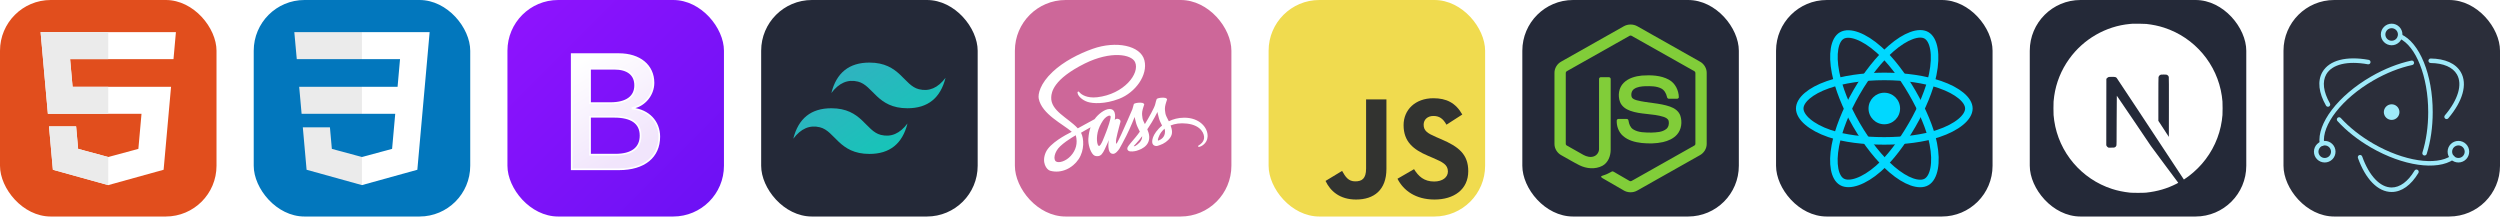 
  <svg width="554.25" height="48" viewBox="0 0 2956 256" fill="none" xmlns="http://www.w3.org/2000/svg" xmlns:xlink="http://www.w3.org/1999/xlink" version="1.1">
    
        <g transform="translate(0, 0)">
          <svg xmlns="http://www.w3.org/2000/svg" width="256" height="256" fill="none" viewBox="0 0 256 256"><rect width="256" height="256" fill="#E14E1D" rx="60"/><path fill="#fff" d="M48 38L56.61 134.593H167.32L163.605 176.023L127.959 185.661L92.38 176.037L90.001 149.435H57.939L62.524 200.716L127.951 218.888L193.461 200.716L202.244 102.655H85.824L82.901 69.945H205.041H205.139L208 38H48Z"/><path fill="#EBEBEB" d="M128 38H48L56.61 134.593H128V102.655H85.824L82.901 69.945H128V38Z"/><path fill="#EBEBEB" d="M128 185.647L127.959 185.661L92.38 176.037L90.001 149.435H57.939L62.524 200.716L127.951 218.888L128 218.874V185.647Z"/></svg>
        </g>
         
        <g transform="translate(300, 0)">
          <svg width="256" height="256" viewBox="0 0 256 256" fill="none" xmlns="http://www.w3.org/2000/svg">
<rect width="256" height="256" rx="60" fill="#0277BD"/>
<path d="M53.753 102.651L56.615 134.593H128.096V102.651H53.753Z" fill="#EBEBEB"/>
<path d="M128.095 38H127.985H48L50.904 69.942H128.095V38Z" fill="#EBEBEB"/>
<path d="M128.095 218.841V185.608L127.955 185.645L92.381 176.04L90.107 150.564H72.821H58.042L62.517 200.718L127.948 218.882L128.095 218.841Z" fill="#EBEBEB"/>
<path d="M167.318 134.593L163.61 176.019L127.985 185.635V218.866L193.468 200.718L193.948 195.321L201.454 111.229L202.233 102.651L208 38H127.985V69.942H172.994L170.088 102.651H127.985V134.593H167.318Z" fill="white"/>
</svg>

        </g>
         
        <g transform="translate(600, 0)">
          <svg xmlns="http://www.w3.org/2000/svg" width="256" height="256" fill="none" viewBox="0 0 256 256"><rect width="256" height="256" fill="url(#paint0_linear_158_100)" rx="60"/><g filter="url(#filter0_d_158_100)"><path fill="url(#paint1_linear_158_100)" d="M131.97 196.157C161.646 196.157 179.529 181.626 179.529 157.66C179.529 139.543 166.77 126.428 147.823 124.351V123.597C161.743 121.332 172.666 108.405 172.666 93.969C172.666 73.399 156.427 60 131.68 60H76V196.157H131.97ZM97.653 77.267H126.46C142.12 77.267 151.013 84.25 151.013 96.894C151.013 110.387 140.67 117.935 121.917 117.935H97.653V77.267V77.267ZM97.653 178.89V134.071H126.266C146.76 134.071 157.393 141.619 157.393 156.339C157.393 171.058 147.05 178.89 127.523 178.89H97.653V178.89Z"/><path stroke="#fff" stroke-width="2" d="M131.97 196.157C161.646 196.157 179.529 181.626 179.529 157.66C179.529 139.543 166.77 126.428 147.823 124.351V123.597C161.743 121.332 172.666 108.405 172.666 93.969C172.666 73.399 156.427 60 131.68 60H76V196.157H131.97ZM97.653 77.267H126.46C142.12 77.267 151.013 84.25 151.013 96.894C151.013 110.387 140.67 117.935 121.917 117.935H97.653V77.267V77.267ZM97.653 178.89V134.071H126.266C146.76 134.071 157.393 141.619 157.393 156.339C157.393 171.058 147.05 178.89 127.523 178.89H97.653V178.89Z"/></g><defs><filter id="filter0_d_158_100" width="137.529" height="170.157" x="59" y="47" color-interpolation-filters="sRGB" filterUnits="userSpaceOnUse"><feFlood flood-opacity="0" result="BackgroundImageFix"/><feColorMatrix in="SourceAlpha" result="hardAlpha" type="matrix" values="0 0 0 0 0 0 0 0 0 0 0 0 0 0 0 0 0 0 127 0"/><feOffset dy="4"/><feGaussianBlur stdDeviation="8"/><feColorMatrix type="matrix" values="0 0 0 0 0 0 0 0 0 0 0 0 0 0 0 0 0 0 0.15 0"/><feBlend in2="BackgroundImageFix" mode="normal" result="effect1_dropShadow_158_100"/><feBlend in="SourceGraphic" in2="effect1_dropShadow_158_100" mode="normal" result="shape"/></filter><linearGradient id="paint0_linear_158_100" x1="0" x2="256" y1="0" y2="256" gradientUnits="userSpaceOnUse"><stop stop-color="#9013FE"/><stop offset="1" stop-color="#6B11F4"/></linearGradient><linearGradient id="paint1_linear_158_100" x1="85.793" x2="148.541" y1="68.962" y2="175.084" gradientUnits="userSpaceOnUse"><stop stop-color="#fff"/><stop offset="1" stop-color="#F1E5FC"/></linearGradient></defs></svg>
        </g>
         
        <g transform="translate(900, 0)">
          <svg xmlns="http://www.w3.org/2000/svg" width="256" height="256" fill="none" viewBox="0 0 256 256"><rect width="256" height="256" fill="#242938" rx="60"/><path fill="url(#paint0_linear_2_119)" fill-rule="evenodd" d="M83 110C88.999 86.001 104.001 74 128 74C164 74 168.5 101 186.5 105.5C198.501 108.501 209 104.001 218 92C212.001 115.999 196.999 128 173 128C137 128 132.5 101 114.5 96.5C102.499 93.499 92 97.999 83 110ZM38 164C43.999 140.001 59.001 128 83 128C119 128 123.5 155 141.5 159.5C153.501 162.501 164 158.001 173 146C167.001 169.999 151.999 182 128 182C92 182 87.5 155 69.5 150.5C57.499 147.499 47 151.999 38 164Z" clip-rule="evenodd"/><defs><linearGradient id="paint0_linear_2_119" x1="86.5" x2="163.5" y1="74" y2="185.5" gradientUnits="userSpaceOnUse"><stop stop-color="#32B1C1"/><stop offset="1" stop-color="#14C6B7"/></linearGradient></defs></svg>
        </g>
         
        <g transform="translate(1200, 0)">
          <svg xmlns="http://www.w3.org/2000/svg" width="256" height="256" fill="none" viewBox="0 0 256 256"><rect width="256" height="256" fill="#CD6799" rx="60"/><g clip-path="url(#clip0_137_201)"><path fill="#fff" d="M200.107 139.163C193.133 139.199 187.073 140.879 181.998 143.361C180.136 139.674 178.274 136.388 177.945 133.978C177.58 131.167 177.142 129.451 177.58 126.092C178.018 122.733 179.99 117.951 179.953 117.586C179.917 117.22 179.515 115.505 175.499 115.468C171.483 115.432 168.015 116.235 167.613 117.294C167.211 118.352 166.445 120.762 165.934 123.245C165.24 126.896 157.901 139.93 153.703 146.757C152.352 144.092 151.184 141.755 150.928 139.893C150.563 137.082 150.125 135.366 150.563 132.007C151.001 128.648 152.973 123.865 152.936 123.5C152.9 123.135 152.498 121.419 148.482 121.383C144.466 121.346 140.997 122.149 140.596 123.208C140.194 124.267 139.756 126.75 138.916 129.159C138.077 131.569 128.329 153.329 125.773 158.951C124.459 161.835 123.327 164.135 122.524 165.705C122.524 165.705 122.487 165.815 122.378 165.997C121.684 167.348 121.282 168.078 121.282 168.078C121.282 168.078 121.282 168.078 121.282 168.115C120.735 169.101 120.15 170.013 119.858 170.013C119.639 170.013 119.238 167.385 119.931 163.807C121.392 156.249 124.86 144.493 124.824 144.092C124.824 143.873 125.481 141.828 122.56 140.769C119.712 139.71 118.69 141.463 118.434 141.463C118.179 141.463 117.996 142.084 117.996 142.084C117.996 142.084 121.173 128.867 111.936 128.867C106.167 128.867 98.208 135.183 94.265 140.879C91.782 142.23 86.489 145.114 80.829 148.217C78.675 149.422 76.448 150.627 74.367 151.759C74.221 151.613 74.075 151.43 73.929 151.284C62.757 139.345 42.093 130.912 42.969 114.884C43.298 109.042 45.306 93.708 82.655 75.088C113.396 59.937 137.858 64.135 142.093 73.445C148.153 86.735 128.986 111.415 97.222 114.993C85.101 116.344 78.749 111.671 77.142 109.919C75.463 108.093 75.207 107.984 74.586 108.349C73.564 108.896 74.221 110.539 74.586 111.488C75.536 113.971 79.442 118.352 86.05 120.506C91.892 122.405 106.094 123.464 123.29 116.819C142.531 109.371 157.573 88.67 153.155 71.328C148.738 53.73 119.53 47.925 91.892 57.746C75.463 63.588 57.646 72.788 44.831 84.763C29.607 99.002 27.197 111.379 28.183 116.563C31.724 134.964 57.098 146.939 67.248 155.811C66.737 156.103 66.262 156.359 65.861 156.578C60.786 159.097 41.436 169.21 36.616 179.908C31.14 192.029 37.493 200.718 41.691 201.886C54.725 205.501 68.124 199.002 75.317 188.268C82.509 177.534 81.633 163.588 78.31 157.199C78.274 157.126 78.237 157.053 78.164 156.98C79.479 156.213 80.829 155.41 82.144 154.643C84.736 153.11 87.292 151.686 89.482 150.517C88.241 153.913 87.328 157.965 86.89 163.807C86.343 170.671 89.154 179.579 92.841 183.084C94.484 184.617 96.419 184.654 97.66 184.654C101.969 184.654 103.904 181.076 106.058 176.841C108.686 171.656 111.06 165.632 111.06 165.632C111.06 165.632 108.102 181.916 116.134 181.916C119.055 181.916 122.012 178.119 123.327 176.184C123.327 176.22 123.327 176.22 123.327 176.22C123.327 176.22 123.4 176.111 123.546 175.855C123.838 175.38 124.02 175.088 124.02 175.088C124.02 175.088 124.02 175.052 124.02 175.015C125.189 172.971 127.817 168.334 131.724 160.63C136.762 150.7 141.618 138.287 141.618 138.287C141.618 138.287 142.056 141.317 143.553 146.355C144.429 149.313 146.255 152.562 147.715 155.702C146.547 157.345 145.817 158.257 145.817 158.257C145.817 158.257 145.817 158.257 145.853 158.294C144.904 159.535 143.882 160.886 142.75 162.2C138.77 166.947 134.024 172.387 133.367 173.957C132.6 175.819 132.783 177.169 134.243 178.265C135.302 179.068 137.2 179.177 139.135 179.068C142.713 178.812 145.233 177.936 146.474 177.388C148.409 176.695 150.673 175.636 152.79 174.066C156.697 171.182 159.07 167.056 158.851 161.616C158.741 158.622 157.755 155.629 156.551 152.817C156.916 152.306 157.244 151.795 157.609 151.284C163.78 142.266 168.562 132.372 168.562 132.372C168.562 132.372 169 135.402 170.497 140.441C171.227 142.996 172.724 145.771 174.039 148.473C168.234 153.183 164.656 158.659 163.378 162.237C161.078 168.882 162.867 171.875 166.262 172.569C167.796 172.898 169.986 172.168 171.593 171.474C173.637 170.817 176.047 169.685 178.347 168.005C182.253 165.121 186.014 161.105 185.795 155.665C185.685 153.183 185.028 150.736 184.115 148.363C189.044 146.319 195.397 145.187 203.502 146.136C220.881 148.181 224.313 159.024 223.655 163.588C222.998 168.151 219.347 170.634 218.142 171.401C216.938 172.168 216.536 172.423 216.646 172.971C216.792 173.774 217.376 173.737 218.398 173.591C219.822 173.336 227.525 169.904 227.854 161.507C228.402 150.773 218.179 139.053 200.107 139.163ZM66.043 184.362C60.275 190.641 52.242 193.015 48.774 191.007C45.05 188.852 46.511 179.579 53.593 172.934C57.901 168.882 63.451 165.121 67.138 162.821C67.978 162.31 69.219 161.58 70.716 160.667C70.972 160.521 71.118 160.448 71.118 160.448C71.41 160.265 71.702 160.083 71.994 159.9C74.586 169.393 72.104 177.754 66.043 184.362ZM108.029 155.811C106.021 160.704 101.823 173.226 99.267 172.533C97.076 171.948 95.725 162.456 98.829 153.073C100.399 148.363 103.721 142.741 105.656 140.55C108.796 137.045 112.264 135.877 113.104 137.301C114.163 139.163 109.271 152.744 108.029 155.811ZM142.677 172.387C141.837 172.825 141.034 173.117 140.669 172.898C140.413 172.752 141.034 172.168 141.034 172.168C141.034 172.168 145.379 167.494 147.095 165.377C148.08 164.135 149.249 162.675 150.49 161.032C150.49 161.178 150.49 161.361 150.49 161.507C150.49 167.093 145.087 170.853 142.677 172.387ZM169.402 166.289C168.781 165.851 168.891 164.391 170.972 159.827C171.775 158.038 173.674 155.045 176.923 152.16C177.288 153.329 177.544 154.46 177.507 155.519C177.471 162.566 172.432 165.194 169.402 166.289Z"/></g><defs><clipPath id="clip0_137_201"><rect width="200" height="149.909" fill="#fff" transform="translate(28 53)"/></clipPath></defs></svg>
        </g>
         
        <g transform="translate(1500, 0)">
          <svg width="256" height="256" viewBox="0 0 256 256" fill="none" xmlns="http://www.w3.org/2000/svg">
<rect width="256" height="256" rx="60" fill="#F0DB4F"/>
<path d="M67.312 213.932L86.903 202.076C90.682 208.777 94.12 214.447 102.367 214.447C110.272 214.447 115.256 211.355 115.256 199.327V117.529H139.314V199.667C139.314 224.584 124.708 235.926 103.398 235.926C84.153 235.926 72.982 225.959 67.311 213.93" fill="#323330"/>
<path d="M152.381 211.354L171.969 200.013C177.126 208.434 183.828 214.62 195.684 214.62C205.653 214.62 212.009 209.636 212.009 202.762C212.009 194.514 205.479 191.592 194.481 186.782L188.468 184.203C171.111 176.815 159.597 167.535 159.597 147.945C159.597 129.901 173.345 116.153 194.826 116.153C210.12 116.153 221.118 121.481 229.022 135.4L210.291 147.429C206.166 140.04 201.7 137.119 194.826 137.119C187.78 137.119 183.312 141.587 183.312 147.429C183.312 154.646 187.78 157.568 198.09 162.037L204.104 164.614C224.553 173.379 236.067 182.313 236.067 202.418C236.067 224.072 219.055 235.928 196.2 235.928C173.861 235.928 159.426 225.274 152.381 211.354" fill="#323330"/>
</svg>

        </g>
         
        <g transform="translate(1800, 0)">
          <svg xmlns="http://www.w3.org/2000/svg" width="256" height="256" fill="none" viewBox="0 0 256 256"><rect width="256" height="256" fill="#242938" rx="60"/><path fill="#81CD39" d="M119.878 31.116C124.797 28.301 131.203 28.288 136.117 31.116C160.839 45.086 185.569 59.033 210.287 73.011C214.937 75.63 218.046 80.804 217.999 86.161V170.206C218.034 175.785 214.617 181.083 209.712 183.642C185.071 197.535 160.442 211.444 135.805 225.337C130.786 228.207 124.251 227.986 119.387 224.88C112 220.598 104.6 216.336 97.212 212.058C95.702 211.158 94 210.442 92.934 208.978C93.877 207.708 95.562 207.55 96.931 206.995C100.014 206.014 102.847 204.44 105.679 202.913C106.396 202.423 107.27 202.611 107.957 203.049C114.274 206.671 120.536 210.399 126.874 213.986C128.226 214.767 129.595 213.73 130.751 213.086C154.931 199.419 179.141 185.805 203.318 172.134C204.214 171.703 204.709 170.752 204.636 169.771C204.653 142.046 204.64 114.317 204.645 86.592C204.747 85.478 204.103 84.455 203.096 83.999C178.541 70.17 153.997 56.321 129.446 42.488C128.575 41.889 127.426 41.888 126.554 42.484C102.002 56.321 77.464 70.183 52.912 84.011C51.909 84.468 51.236 85.475 51.355 86.592C51.36 114.317 51.355 142.046 51.355 169.775C51.268 170.756 51.801 171.687 52.691 172.109C59.242 175.824 65.802 179.513 72.358 183.216C76.052 185.203 80.586 186.385 84.656 184.862C88.246 183.574 90.763 179.909 90.695 176.097C90.729 148.534 90.678 120.967 90.72 93.408C90.631 92.184 91.791 91.173 92.981 91.288C96.129 91.267 99.281 91.246 102.429 91.297C103.743 91.267 104.647 92.585 104.485 93.817C104.472 121.555 104.519 149.293 104.464 177.03C104.472 184.423 101.435 192.467 94.597 196.084C86.174 200.447 75.762 199.522 67.44 195.338C60.236 191.742 53.36 187.498 46.284 183.646C41.366 181.101 37.966 175.782 38.001 170.207V86.161C37.949 80.693 41.182 75.425 45.976 72.844C70.613 58.941 95.246 45.026 119.878 31.116Z"/><path fill="#81CD39" d="M141.372 89.335C152.117 88.643 163.62 88.925 173.289 94.219C180.776 98.275 184.926 106.789 185.058 115.106C184.849 116.227 183.676 116.846 182.605 116.769C179.488 116.765 176.369 116.812 173.252 116.748C171.929 116.799 171.161 115.58 170.995 114.411C170.099 110.431 167.928 106.49 164.183 104.57C158.433 101.692 151.767 101.837 145.497 101.897C140.92 102.139 135.998 102.536 132.12 105.227C129.143 107.266 128.239 111.382 129.301 114.697C130.303 117.077 133.05 117.845 135.299 118.553C148.248 121.94 161.97 121.602 174.672 126.059C179.931 127.876 185.075 131.409 186.875 136.915C189.23 144.295 188.198 153.115 182.947 159.039C178.689 163.914 172.488 166.568 166.303 168.009C158.075 169.844 149.536 169.891 141.18 169.076C133.323 168.18 125.146 166.116 119.081 160.763C113.894 156.259 111.361 149.241 111.612 142.469C111.672 141.325 112.811 140.527 113.907 140.621C117.046 140.596 120.186 140.587 123.325 140.626C124.58 140.536 125.509 141.62 125.574 142.802C126.152 146.593 127.577 150.573 130.884 152.82C137.264 156.937 145.271 156.655 152.577 156.77C158.63 156.502 165.425 156.421 170.364 152.42C172.97 150.138 173.742 146.32 173.038 143.036C172.275 140.263 169.374 138.971 166.883 138.126C154.1 134.083 140.224 135.55 127.565 130.977C122.425 129.161 117.455 125.727 115.481 120.447C112.726 112.974 113.988 103.73 119.789 98.006C125.445 92.312 133.609 90.119 141.372 89.335V89.335"/></svg>
        </g>
         
        <g transform="translate(2100, 0)">
          <svg xmlns="http://www.w3.org/2000/svg" width="256" height="256" fill="none" viewBox="0 0 256 256"><rect width="256" height="256" fill="#242938" rx="60"/><path fill="#00D8FF" d="M128.001 146.951C138.305 146.951 146.657 138.598 146.657 128.295C146.657 117.992 138.305 109.639 128.001 109.639C117.698 109.639 109.345 117.992 109.345 128.295C109.345 138.598 117.698 146.951 128.001 146.951Z"/><path fill-rule="evenodd" stroke="#00D8FF" stroke-width="8.911" d="M128.002 90.363C153.05 90.363 176.319 93.957 193.864 99.998C215.003 107.275 228 118.306 228 128.295C228 138.704 214.226 150.423 191.525 157.944C174.363 163.63 151.779 166.598 128.002 166.598C103.624 166.598 80.539 163.812 63.183 157.881C41.225 150.376 28 138.506 28 128.295C28 118.387 40.41 107.441 61.252 100.175C78.862 94.035 102.705 90.363 127.998 90.363H128.002Z" clip-rule="evenodd"/><path fill-rule="evenodd" stroke="#00D8FF" stroke-width="8.911" d="M94.981 109.438C107.495 87.74 122.232 69.378 136.23 57.197C153.094 42.521 169.144 36.773 177.796 41.762C186.813 46.962 190.084 64.75 185.259 88.171C181.614 105.879 172.9 126.925 161.021 147.523C148.842 168.641 134.897 187.247 121.09 199.315C103.619 214.587 86.728 220.114 77.883 215.013C69.3 210.067 66.018 193.846 70.136 172.161C73.615 153.838 82.345 131.349 94.977 109.438L94.981 109.438Z" clip-rule="evenodd"/><path fill-rule="evenodd" stroke="#00D8FF" stroke-width="8.911" d="M95.012 147.578C82.463 125.904 73.919 103.962 70.353 85.752C66.06 63.811 69.095 47.035 77.74 42.032C86.749 36.816 103.792 42.866 121.674 58.744C135.194 70.748 149.077 88.805 160.99 109.383C173.204 130.481 182.358 151.856 185.919 169.844C190.425 192.608 186.778 210.001 177.941 215.116C169.367 220.08 153.676 214.825 136.945 200.427C122.809 188.263 107.685 169.468 95.012 147.578Z" clip-rule="evenodd"/></svg>
        </g>
         
        <g transform="translate(2400, 0)">
          <svg xmlns="http://www.w3.org/2000/svg" width="256" height="256" fill="none" viewBox="0 0 256 256"><rect width="256" height="256" fill="#242938" rx="60"/><path fill="#fff" d="M121.451 28.054C121.021 28.093 119.652 28.23 118.42 28.327C90.014 30.889 63.406 46.216 46.553 69.774C37.169 82.873 31.167 97.731 28.899 113.469C28.098 118.963 28 120.586 28 128.034C28 135.483 28.098 137.106 28.899 142.599C34.334 180.155 61.06 211.71 97.306 223.401C103.797 225.493 110.639 226.92 118.42 227.78C121.451 228.112 134.549 228.112 137.58 227.78C151.011 226.294 162.389 222.971 173.611 217.242C175.331 216.363 175.664 216.128 175.429 215.933C175.273 215.815 167.941 205.981 159.144 194.095L143.152 172.492L123.112 142.834C112.086 126.529 103.015 113.195 102.936 113.195C102.858 113.176 102.78 126.353 102.741 142.443C102.682 170.615 102.663 171.749 102.311 172.413C101.803 173.371 101.412 173.762 100.59 174.193C99.965 174.505 99.417 174.564 96.465 174.564H93.083L92.184 173.997C91.597 173.626 91.167 173.137 90.874 172.57L90.463 171.69L90.502 132.492L90.561 93.274L91.167 92.511C91.48 92.101 92.145 91.573 92.614 91.319C93.415 90.928 93.728 90.888 97.111 90.888C101.099 90.888 101.763 91.045 102.8 92.179C103.093 92.492 113.943 108.836 126.925 128.523C139.906 148.21 157.658 175.092 166.377 188.288L182.213 212.277L183.015 211.749C190.111 207.135 197.619 200.566 203.562 193.723C216.211 179.197 224.364 161.485 227.101 142.599C227.902 137.106 228 135.483 228 128.034C228 120.586 227.902 118.963 227.101 113.469C221.666 75.913 194.94 44.359 158.694 32.668C152.301 30.595 145.498 29.168 137.873 28.308C135.996 28.112 123.073 27.897 121.451 28.054ZM162.389 88.543C163.327 89.012 164.09 89.911 164.364 90.849C164.52 91.358 164.559 102.228 164.52 126.724L164.461 161.876L158.264 152.374L152.047 142.873V117.321C152.047 100.801 152.125 91.514 152.242 91.064C152.555 89.97 153.239 89.109 154.178 88.601C154.979 88.191 155.273 88.151 158.342 88.151C161.236 88.151 161.744 88.191 162.389 88.543Z"/></svg>
        </g>
         
        <g transform="translate(2700, 0)">
          <svg xmlns="http://www.w3.org/2000/svg" width="256" height="256" fill="none" viewBox="0 0 256 256"><rect width="256" height="256" fill="#2B2E3A" rx="60"/><path fill="#9FEAF9" d="M100.768 70.772C74.763 66.036 54.201 70.993 46.006 85.187C39.891 95.779 41.639 109.822 50.246 124.833C50.416 125.145 50.646 125.419 50.924 125.641C51.202 125.862 51.52 126.026 51.862 126.123C52.204 126.219 52.561 126.247 52.914 126.203C53.266 126.16 53.606 126.047 53.914 125.87C54.222 125.693 54.492 125.457 54.708 125.175C54.923 124.892 55.08 124.57 55.169 124.226C55.258 123.883 55.278 123.525 55.227 123.173C55.176 122.822 55.055 122.484 54.872 122.18C47.12 108.658 45.611 96.539 50.625 87.854C57.433 76.063 75.773 71.641 99.812 76.019C100.503 76.134 101.211 75.973 101.784 75.57C102.357 75.167 102.748 74.555 102.874 73.866C102.999 73.177 102.849 72.467 102.455 71.888C102.061 71.309 101.455 70.908 100.768 70.772V70.772ZM63.769 143.079C74.284 154.634 87.945 165.473 103.525 174.467C141.248 196.247 181.408 202.068 201.2 188.573C201.496 188.379 201.75 188.127 201.948 187.833C202.146 187.54 202.283 187.209 202.352 186.862C202.421 186.515 202.42 186.157 202.349 185.81C202.278 185.463 202.139 185.134 201.939 184.841C201.74 184.548 201.484 184.298 201.187 184.106C200.89 183.913 200.557 183.782 200.208 183.719C199.86 183.656 199.502 183.663 199.157 183.74C198.811 183.817 198.484 183.962 198.195 184.167C180.481 196.245 142.333 190.715 106.192 169.849C91.078 161.123 77.849 150.627 67.714 139.489C67.479 139.228 67.194 139.017 66.877 138.866C66.56 138.716 66.216 138.63 65.865 138.613C65.514 138.595 65.164 138.648 64.833 138.766C64.503 138.885 64.199 139.067 63.94 139.304C63.68 139.54 63.469 139.825 63.32 140.143C63.171 140.461 63.086 140.805 63.07 141.156C63.054 141.507 63.108 141.857 63.228 142.187C63.348 142.517 63.532 142.82 63.769 143.079V143.079Z"/><path fill="#9FEAF9" d="M194.886 139.835C211.914 119.719 217.859 99.487 209.681 85.323C203.664 74.9 190.943 69.397 174.036 69.177C173.335 69.178 172.663 69.455 172.165 69.947C171.667 70.44 171.382 71.109 171.373 71.809C171.364 72.51 171.631 73.186 172.116 73.692C172.602 74.197 173.267 74.491 173.967 74.51C189.172 74.708 200.132 79.449 205.063 87.99C211.855 99.755 206.553 117.797 190.815 136.389C190.584 136.656 190.408 136.965 190.298 137.301C190.188 137.636 190.145 137.989 190.172 138.341C190.199 138.693 190.296 139.035 190.457 139.349C190.617 139.664 190.839 139.943 191.108 140.171C191.377 140.398 191.689 140.571 192.025 140.677C192.362 140.784 192.716 140.823 193.067 140.791C193.418 140.76 193.76 140.66 194.072 140.495C194.385 140.331 194.661 140.107 194.886 139.835V139.835ZM151.125 71.66C135.729 74.959 119.341 81.409 103.603 90.495C64.661 112.978 39.258 146.131 42.786 170.17C42.833 170.52 42.949 170.857 43.127 171.161C43.306 171.466 43.542 171.732 43.824 171.945C44.106 172.157 44.428 172.311 44.77 172.399C45.112 172.486 45.468 172.505 45.817 172.453C46.166 172.402 46.502 172.282 46.804 172.1C47.106 171.918 47.37 171.678 47.579 171.393C47.788 171.109 47.938 170.786 48.021 170.443C48.104 170.1 48.118 169.744 48.063 169.395C44.93 148.051 69.01 116.626 106.27 95.114C121.537 86.299 137.405 80.054 152.242 76.875C152.589 76.807 152.919 76.67 153.213 76.472C153.507 76.275 153.759 76.021 153.953 75.726C154.148 75.43 154.282 75.099 154.347 74.751C154.413 74.403 154.408 74.046 154.334 73.7C154.26 73.354 154.118 73.026 153.916 72.735C153.713 72.445 153.456 72.197 153.157 72.007C152.858 71.818 152.525 71.689 152.176 71.629C151.827 71.57 151.47 71.58 151.125 71.66Z"/><path fill="#9FEAF9" d="M88.036 186.835C96.94 211.695 111.505 227.002 127.883 227.002C139.828 227.002 150.879 218.859 159.497 204.524C159.684 204.224 159.808 203.889 159.865 203.54C159.921 203.191 159.907 202.835 159.824 202.491C159.741 202.147 159.591 201.824 159.381 201.539C159.172 201.254 158.909 201.013 158.606 200.831C158.303 200.649 157.966 200.529 157.617 200.478C157.267 200.427 156.91 200.446 156.568 200.534C156.226 200.622 155.904 200.777 155.622 200.99C155.34 201.203 155.104 201.471 154.926 201.776C147.181 214.659 137.668 221.668 127.883 221.668C114.278 221.668 101.287 208.016 93.058 185.038C92.945 184.702 92.767 184.391 92.532 184.125C92.298 183.858 92.013 183.641 91.694 183.486C91.375 183.331 91.028 183.241 90.673 183.222C90.319 183.203 89.965 183.255 89.63 183.374C89.296 183.494 88.99 183.679 88.728 183.918C88.466 184.158 88.255 184.448 88.106 184.77C87.958 185.092 87.876 185.441 87.864 185.795C87.852 186.15 87.911 186.504 88.037 186.835H88.036ZM169.358 181.972C173.968 167.244 176.443 150.254 176.443 132.549C176.443 88.37 160.98 50.286 138.956 40.507C138.313 40.238 137.589 40.231 136.941 40.489C136.293 40.746 135.771 41.247 135.488 41.885C135.205 42.522 135.183 43.245 135.427 43.899C135.671 44.553 136.161 45.085 136.792 45.381C156.435 54.104 171.109 90.247 171.109 132.549C171.109 149.726 168.712 166.179 164.269 180.379C164.159 180.715 164.116 181.069 164.144 181.422C164.172 181.774 164.269 182.117 164.431 182.432C164.592 182.746 164.815 183.025 165.085 183.253C165.356 183.48 165.669 183.652 166.006 183.757C166.343 183.863 166.698 183.9 167.05 183.867C167.402 183.835 167.744 183.732 168.056 183.566C168.368 183.4 168.644 183.174 168.867 182.9C169.091 182.626 169.258 182.311 169.359 181.972H169.358ZM219.582 179.36C219.582 172.311 213.868 166.597 206.819 166.597C199.77 166.597 194.056 172.311 194.056 179.36C194.056 186.409 199.77 192.123 206.819 192.123C213.868 192.123 219.582 186.409 219.582 179.36ZM214.249 179.36C214.249 180.336 214.057 181.302 213.683 182.203C213.31 183.105 212.763 183.924 212.073 184.614C211.383 185.304 210.564 185.851 209.662 186.225C208.761 186.598 207.795 186.79 206.819 186.79C205.843 186.79 204.877 186.598 203.976 186.225C203.074 185.851 202.255 185.304 201.565 184.614C200.875 183.924 200.328 183.105 199.955 182.203C199.581 181.302 199.389 180.336 199.389 179.36C199.389 177.39 200.172 175.5 201.565 174.106C202.959 172.713 204.848 171.93 206.819 171.93C208.79 171.93 210.679 172.713 212.073 174.106C213.466 175.5 214.249 177.39 214.249 179.36ZM48.763 192.123C55.813 192.123 61.527 186.409 61.527 179.36C61.527 172.311 55.812 166.597 48.763 166.597C41.715 166.597 36 172.311 36 179.36C36 186.409 41.715 192.123 48.763 192.123ZM48.763 186.79C46.792 186.79 44.903 186.007 43.509 184.614C42.116 183.221 41.333 181.331 41.333 179.36C41.333 177.39 42.116 175.5 43.509 174.106C44.903 172.713 46.792 171.93 48.763 171.93C50.734 171.93 52.623 172.713 54.017 174.106C55.41 175.5 56.193 177.39 56.193 179.36C56.193 181.331 55.41 183.221 54.017 184.614C52.623 186.007 50.734 186.79 48.763 186.79V186.79Z"/><path fill="#9FEAF9" d="M127.883 53.526C134.932 53.526 140.646 47.812 140.646 40.763C140.646 33.714 134.932 28 127.883 28C120.834 28 115.12 33.714 115.12 40.763C115.12 47.812 120.834 53.526 127.883 53.526V53.526ZM127.883 48.193C125.912 48.193 124.023 47.41 122.629 46.017C121.236 44.623 120.453 42.734 120.453 40.763C120.453 38.792 121.236 36.903 122.629 35.509C124.023 34.116 125.912 33.333 127.883 33.333C129.854 33.333 131.743 34.116 133.137 35.509C134.53 36.903 135.313 38.792 135.313 40.763C135.313 42.734 134.53 44.623 133.137 46.017C131.743 47.41 129.854 48.193 127.883 48.193V48.193ZM129.832 141.575C124.847 142.652 119.936 139.484 118.857 134.499C118.34 132.105 118.795 129.604 120.122 127.546C121.449 125.488 123.539 124.041 125.933 123.523C130.918 122.446 135.829 125.614 136.909 130.599C137.986 135.584 134.818 140.496 129.832 141.575Z"/></svg>
        </g>
        
  </svg>
  